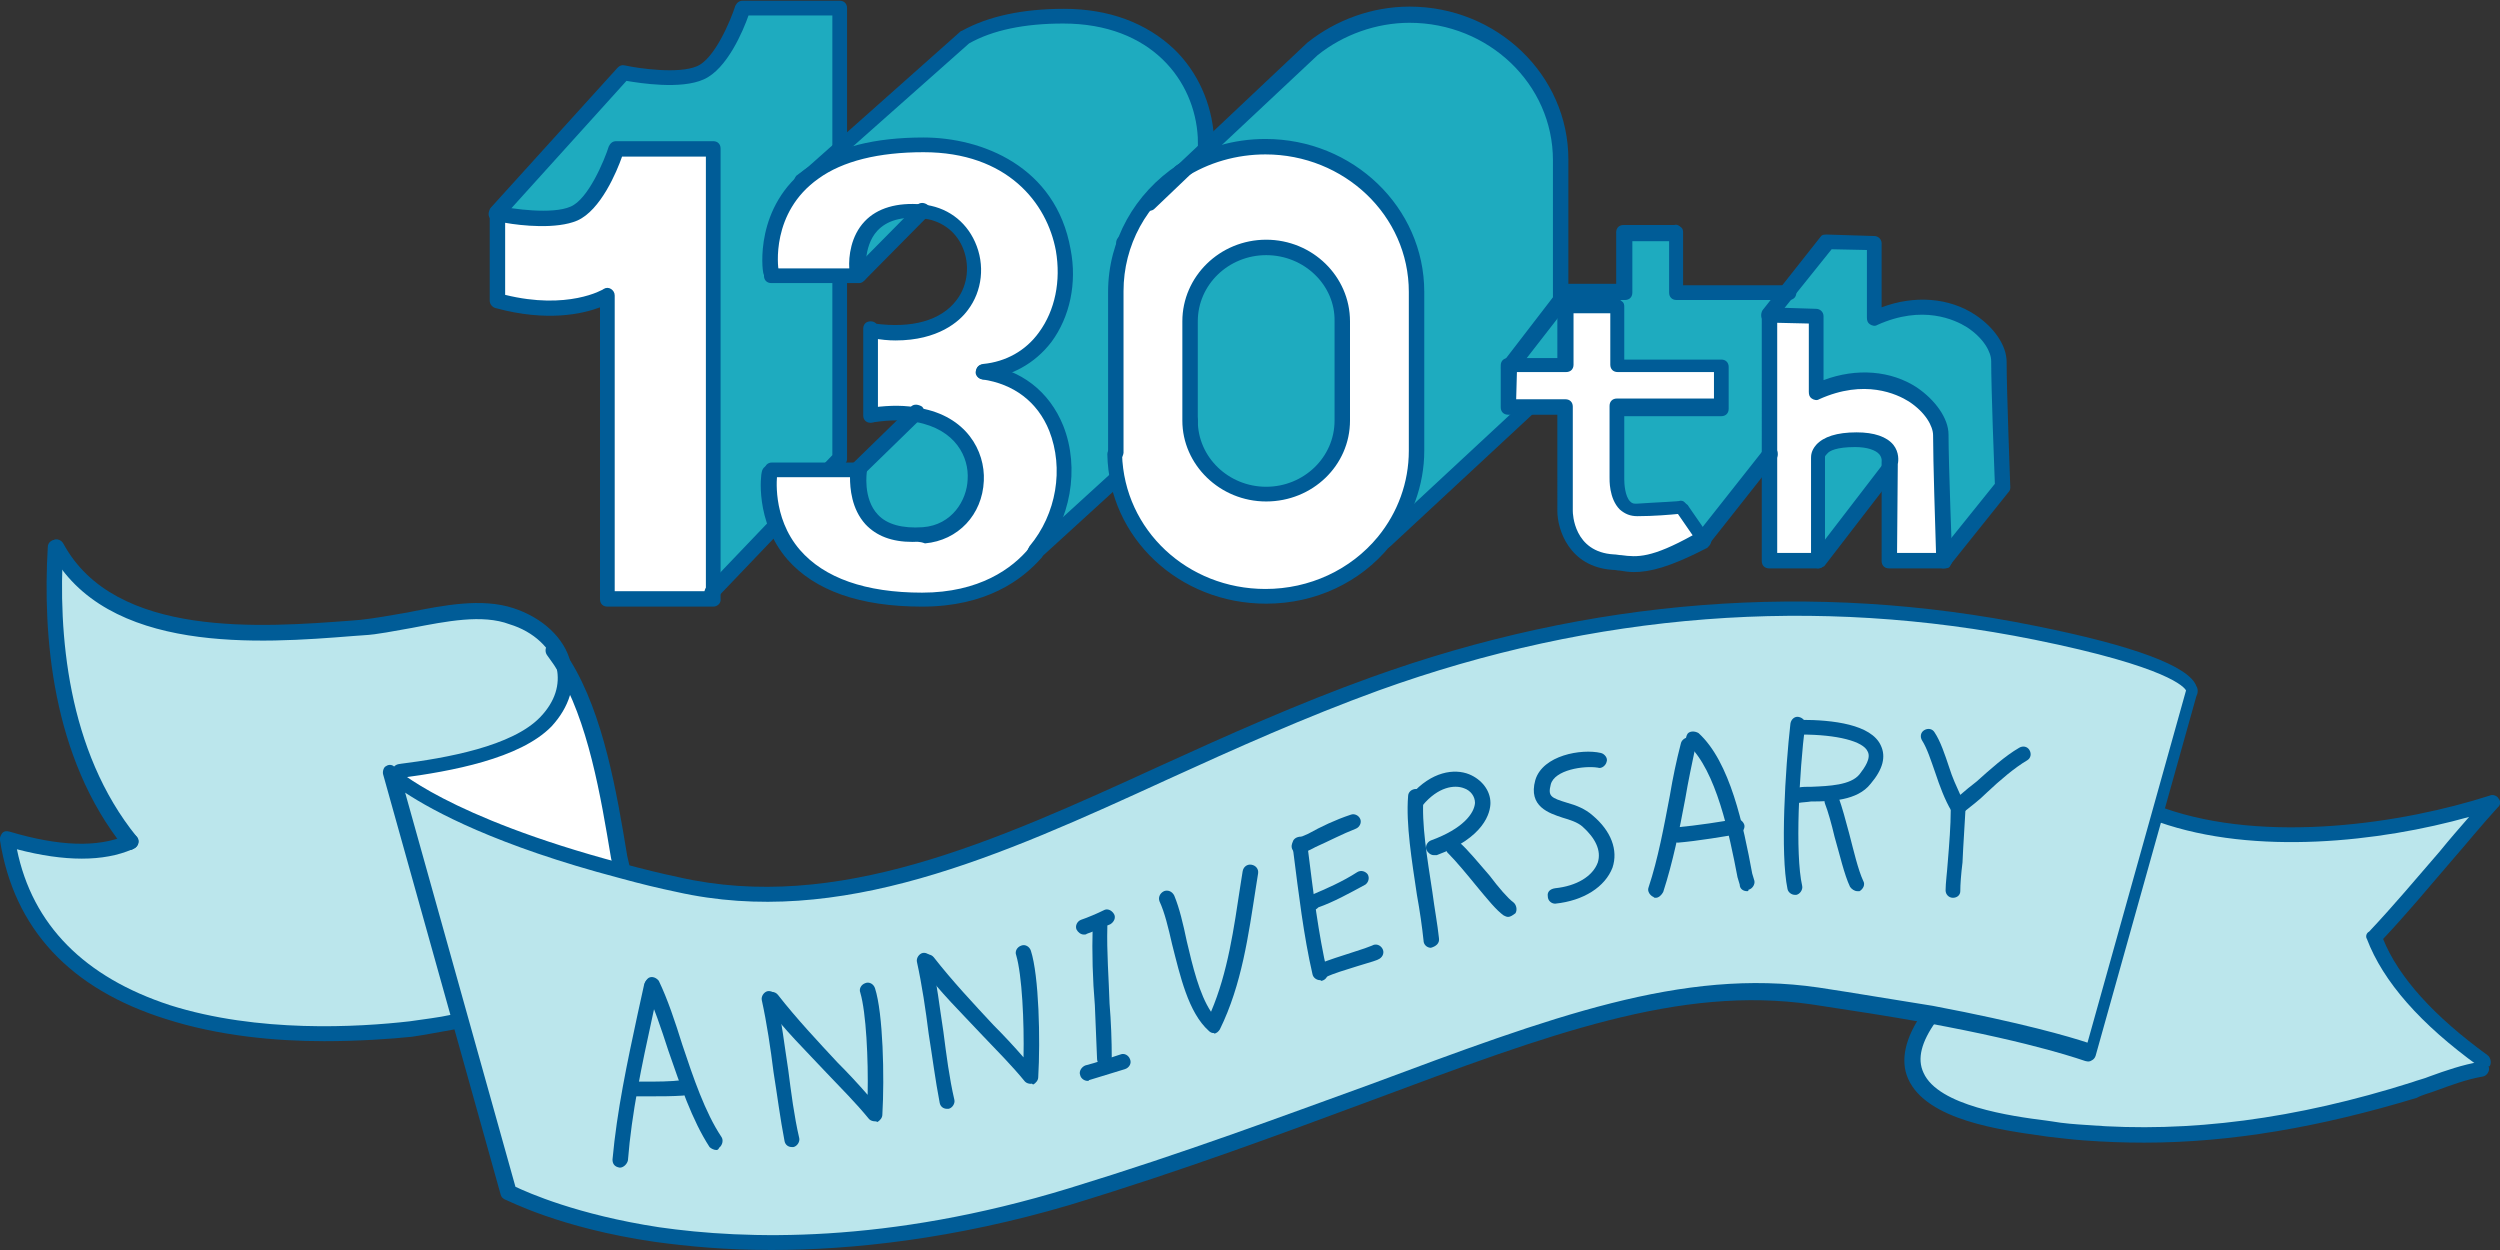<?xml version="1.0" encoding="utf-8"?>
<!-- Generator: Adobe Illustrator 26.4.1, SVG Export Plug-In . SVG Version: 6.00 Build 0)  -->
<svg version="1.1" id="レイヤー_1" xmlns="http://www.w3.org/2000/svg" xmlns:xlink="http://www.w3.org/1999/xlink" x="0px"
	 y="0px" width="340px" height="170px" viewBox="0 0 340 170" style="enable-background:new 0 0 340 170;" xml:space="preserve">
<rect x="0" y="0" width="340" height="170" fill="#333333" stroke="none"/>
<style type="text/css">
	.st0{fill:#FFFFFF;}
	.st1{fill:#BBE6EC;}
	.st2{fill:#005C97;}
	.st3{fill:#1EABBF;}
</style>
<g>
	<g>
		<g>
			<path class="st0" d="M74.2,98.1c2.4-2.5,3.1-5.2,2.4-7.7c4.7,7.5,6.4,18.9,7.8,27.5l-0.1,0.3c-24.1-6.5-31-13.3-31-13.3l1.2-0.1
				C60.2,104.1,70,102.6,74.2,98.1z"/>
			<path class="st1" d="M322.9,127.3c5.6-5.8,10.5-12.4,15.9-18.4c-13.4,4.4-31.7,6.4-45,1.7l-0.4-0.2l4.6-16.5
				c0,0,2.4-3.5-21.4-8.2C253,81,222,80.2,187,92.8c-34.9,12.5-64.3,34.2-94.9,27.3c-2.8-0.6-5.4-1.3-7.8-1.9
				c-24.2-6.4-31.1-13.2-31.1-13.2l1.2-0.1c5.8-0.7,15.6-2.3,19.9-6.7c2.4-2.5,3.1-5.2,2.4-7.7c-0.8-3-3.4-5.5-7.1-6.7
				c-6-1.9-14.3,1.2-20.4,1.7c-12.4,1-33.9,3.1-41.4-10.9H7.5c-0.8,14.4,1.6,29.4,10.2,40v0.1c-5.1,2.2-11.6,1-16.6-0.5
				c4,26.3,35.9,28.1,54.9,25.8c1.9-0.3,3.8-0.5,5.8-1l1-0.3l6.6,23.4c0,0,28.1,15.2,76.4,0.4s74.4-31.2,101.4-27.3
				c5.9,0.9,11.2,1.7,15.5,2.5l-0.1,0.5c-8.7,12.3,9.5,14.3,16.3,15.3c1.7,0.2,3.2,0.4,4.9,0.5c15.1,1.2,30.1-1.2,44.6-5.9
				c3.1-1,6-2.2,9.2-2.9l0.3-1.1C332.4,140.3,325.5,134.5,322.9,127.3z"/>
		</g>
		<g>
			<path class="st2" d="M104.9,170c-6.2,0-11.4-0.5-15.8-1.1c-13.1-1.9-20.1-5.7-20.5-5.8c-0.3-0.2-0.4-0.3-0.5-0.6l-16-57.2
				c-0.1-0.4,0.1-1,0.4-1.1c0.4-0.3,1-0.2,1.2,0.2l0,0c0.1,0.1,7.1,6.7,30.8,13c3,0.8,5.4,1.4,7.8,1.9c21.5,4.9,42.9-4.8,65.4-15.1
				c9.2-4.2,18.8-8.5,28.8-12.1c29.7-10.7,60.1-13.1,90.2-7c13.5,2.7,21,5.5,22,8.2c0.3,0.5,0.2,1,0,1.4l-13.7,48.9
				c-0.1,0.3-0.3,0.5-0.5,0.6c-0.3,0.2-0.5,0.2-0.9,0.1c-0.1,0-6.4-2.4-21.7-5.2c-5-0.9-10.2-1.7-15.5-2.5c-18-2.6-35.6,4-60,13.1
				c-11.9,4.4-25.2,9.4-41,14.2C129.8,168.5,115.9,170,104.9,170z M70.1,161.4c1.7,0.8,8.4,3.8,19.5,5.5c11.8,1.7,31,2.3,55.8-5.3
				c15.7-4.8,29-9.8,40.9-14.1c24.7-9.2,42.5-15.9,61-13.2c5.3,0.8,10.5,1.7,15.6,2.5c12.1,2.3,18.6,4.2,21,5l13.4-47.9l0,0
				c-0.2-0.4-2.3-3.2-20.6-6.9c-29.7-6-59.8-3.7-89.2,6.9c-9.9,3.6-19.5,7.9-28.7,12.1c-22.9,10.5-44.6,20.3-66.8,15.3
				c-2.4-0.5-4.9-1.1-7.8-1.9c-16.7-4.4-25.3-9.1-29.1-11.6L70.1,161.4z M53.2,104.9L53.2,104.9L53.2,104.9z M297.1,93.9L297.1,93.9
				L297.1,93.9z M297.2,93.5L297.2,93.5L297.2,93.5z M297.2,93.5L297.2,93.5L297.2,93.5z"/>
			<path class="st2" d="M54.4,105.9c-0.5,0-1-0.3-1-0.9c-0.1-0.6,0.3-1,0.9-1.1c6.4-0.8,15.4-2.4,19.2-6.4c2-2.1,2.7-4.4,2.2-6.7
				c-0.7-2.6-3.1-4.9-6.4-5.9c-3.7-1.4-8.6-0.4-13.3,0.5c-2.4,0.4-4.6,0.9-6.6,1L48,86.5c-12.5,1-33.6,2.6-41.2-11.6
				c-0.3-0.5-0.1-1.1,0.4-1.4c0.5-0.3,1.1-0.1,1.4,0.4c7,13,27.2,11.4,39.2,10.5l1.2-0.1c1.9-0.2,4.1-0.6,6.4-1c5-1,10.1-2,14.4-0.6
				c4,1.3,7,4.1,7.8,7.4c0.8,3-0.2,6.1-2.6,8.7c-4.3,4.4-13.7,6.1-20.5,7C54.5,105.9,54.4,105.9,54.4,105.9z"/>
			<path class="st2" d="M17.7,115.6c-0.3,0-0.6-0.2-0.8-0.3C7,103,5.8,86.3,6.5,74.4c0-0.6,0.5-1,1.1-1c0.6,0,1,0.5,1,1.1
				c-0.7,11.5,0.5,27.6,10,39.3c0.3,0.4,0.3,1.1-0.2,1.5C18.1,115.5,17.9,115.6,17.7,115.6z"/>
			<path class="st2" d="M44.1,141.6c-6.6,0-14.3-0.7-21.5-3C9.5,134.5,1.9,126.3,0,114.3c-0.1-0.3,0.1-0.7,0.3-1
				c0.3-0.3,0.6-0.3,1-0.2c6.7,2,12,2.2,15.9,0.5c0.2-0.1,0.2-0.1,0.3-0.1c0.5-0.2,1.1,0.1,1.3,0.6c0.2,0.5-0.1,1.1-0.6,1.3
				c-0.1,0-0.2,0.1-0.2,0.1c-3.9,1.7-9.2,1.7-15.7,0c2.1,10.3,9.2,17.4,20.8,21.2c12,3.8,25.6,3,32.6,2.2c2-0.3,3.9-0.5,5.7-0.9
				c0.5-0.1,1.1,0.3,1.2,0.8s-0.3,1.1-0.8,1.2c-1.8,0.3-3.7,0.7-5.8,1C53.1,141.3,48.8,141.6,44.1,141.6z"/>
			<path class="st2" d="M84.4,118.9c-0.5,0-1-0.3-1-0.9l-0.3-1.3c-1.4-8.4-3.1-18.7-7.4-25.7c-0.4-0.7-0.9-1.3-1.3-1.9
				c-0.3-0.4-0.3-1.1,0.2-1.5c0.4-0.3,1.1-0.3,1.5,0.2c0.5,0.7,1,1.4,1.5,2.1c4.5,7.3,6.3,18,7.7,26.5l0.3,1.3
				c0.1,0.5-0.3,1.1-0.9,1.2C84.6,118.9,84.5,118.9,84.4,118.9z"/>
			<path class="st2" d="M337.7,145.2c-0.2,0-0.4-0.1-0.6-0.2c-7.9-5.7-13-11.5-15.2-17.3c-0.2-0.3-0.1-0.8,0.3-1
				c3.3-3.5,6.4-7.2,9.6-10.9c1.3-1.6,2.6-3.1,4-4.7c-12.1,3.4-29.1,5.3-42.2,0.7c-0.5-0.2-0.8-0.8-0.6-1.3c0.2-0.5,0.8-0.8,1.3-0.6
				c13.9,4.9,32.5,2.1,44.3-1.7c0.4-0.2,1,0,1.2,0.4c0.3,0.3,0.3,0.9-0.1,1.2c-2.2,2.4-4.3,5-6.4,7.4c-3,3.5-6,7.1-9.2,10.5
				c2.1,5.2,6.9,10.5,14.2,15.8c0.4,0.3,0.6,1,0.3,1.5C338.3,145,338,145.2,337.7,145.2z"/>
			<path class="st2" d="M291.6,155.4c-2.7,0-5.4-0.1-8.1-0.3c-1.5-0.1-3.1-0.3-4.9-0.5l-0.7-0.1c-5.6-0.8-15.9-2.1-18.4-7.8
				c-1.1-2.5-0.4-5.6,2-9c0.3-0.4,1-0.6,1.5-0.3c0.4,0.3,0.6,1,0.3,1.5c-2,2.8-2.6,5.1-1.7,7c2,4.5,11.9,5.9,16.7,6.5l0.7,0.1
				c1.7,0.3,3.3,0.4,4.8,0.5c13.9,1.1,28.4-0.8,44.2-5.8c0.8-0.3,1.7-0.5,2.4-0.8c2.2-0.8,4.5-1.6,6.9-2c0.6-0.1,1.1,0.3,1.2,0.8
				c0.1,0.5-0.3,1.1-0.8,1.2c-2.3,0.4-4.4,1.2-6.6,2c-0.8,0.3-1.7,0.5-2.4,0.9C315.5,153.3,303.4,155.4,291.6,155.4z"/>
		</g>
		<g>
			<path class="st2" d="M84.3,158.8L84.3,158.8c-0.7-0.1-1-0.5-1-1.1c0.6-6.6,2-13.2,3.4-19.7c0.3-1.4,0.6-2.7,0.9-4.1
				c0.1-0.5,0.7-1,1.2-0.8c0.5,0.1,1,0.7,0.8,1.2c-0.3,1.3-0.6,2.7-0.9,4.1c-1.4,6.4-2.8,13-3.3,19.4
				C85.3,158.3,84.8,158.8,84.3,158.8z"/>
			<path class="st2" d="M97.4,156.4c-0.3,0-0.7-0.2-0.9-0.4c-2.4-3.7-4-8.5-5.6-13.1c-1-3.1-2-6-3.1-8.5c-0.3-0.5,0-1.1,0.4-1.4
				c0.5-0.3,1.1,0,1.4,0.4c1.2,2.5,2.2,5.5,3.2,8.7c1.5,4.5,3.1,9.2,5.3,12.5c0.3,0.4,0.2,1.1-0.3,1.5
				C97.7,156.4,97.5,156.4,97.4,156.4z"/>
			<path class="st2" d="M88.7,149.1c-0.3,0-0.8,0-1.1,0c-0.4,0-0.9,0-1.3,0l0,0c-0.6,0-1-0.4-1-1c0-0.6,0.4-1,1-1c0.4,0,0.9,0,1.3,0
				c1.7,0,3.6,0,5.2-0.2c0.6-0.1,1,0.3,1.1,1c0.1,0.6-0.3,1-1,1.1C91.4,149.1,90,149.1,88.7,149.1z"/>
			<path class="st2" d="M107.7,156c-0.5,0-0.9-0.3-1-0.8c-0.6-3.1-1-6.3-1.5-9.4c-0.4-3.2-0.9-6.6-1.6-9.8c-0.1-0.5,0.3-1.1,0.8-1.2
				c0.5-0.1,1.1,0.3,1.2,0.8c0.7,3.2,1.1,6.7,1.6,9.9c0.4,3.1,0.8,6.3,1.5,9.3c0.1,0.5-0.3,1.1-0.8,1.2
				C107.7,156,107.7,156,107.7,156z"/>
			<path class="st2" d="M119,152.5c-0.3,0-0.6-0.1-0.8-0.3c-1.8-2.2-3.8-4.2-5.8-6.3c-2.8-3-5.8-5.9-8.3-9.3
				c-0.3-0.4-0.3-1.1,0.2-1.5c0.4-0.3,1.1-0.3,1.5,0.2c2.5,3.2,5.4,6.3,8.1,9.2c1.4,1.4,2.8,2.9,4.1,4.4c0.1-4.8-0.2-11.2-1-13.9
				c-0.2-0.5,0.1-1.1,0.7-1.3c0.5-0.2,1.1,0.1,1.3,0.7c1.1,3.4,1.3,12.1,1,17.2c0,0.4-0.3,0.8-0.7,1
				C119.2,152.5,119.1,152.5,119,152.5z"/>
			<path class="st2" d="M128.8,150.8c-0.5,0-0.9-0.3-1-0.8c-0.6-3.1-1-6.3-1.5-9.4c-0.4-3.2-0.9-6.6-1.6-9.8
				c-0.1-0.5,0.3-1.1,0.8-1.2c0.5-0.1,1.1,0.3,1.2,0.8c0.7,3.2,1.1,6.7,1.6,9.9c0.4,3.1,0.8,6.3,1.5,9.3c0.1,0.5-0.3,1.1-0.8,1.2
				C128.9,150.8,128.9,150.8,128.8,150.8z"/>
			<path class="st2" d="M140.2,147.4c-0.3,0-0.6-0.1-0.8-0.3c-1.8-2.2-3.8-4.2-5.8-6.3c-2.8-3-5.8-5.9-8.3-9.3
				c-0.3-0.4-0.3-1.1,0.2-1.5c0.4-0.3,1.1-0.3,1.5,0.2c2.5,3.2,5.4,6.3,8.1,9.2c1.4,1.4,2.8,2.9,4.1,4.4c0.1-4.8-0.2-11.2-1-13.9
				c-0.2-0.5,0.1-1.1,0.7-1.3c0.5-0.2,1.1,0.1,1.3,0.7c1.1,3.4,1.3,12.1,1,17.2c0,0.4-0.3,0.8-0.7,1
				C140.3,147.3,140.2,147.4,140.2,147.4z"/>
			<path class="st2" d="M147.4,127.1c-0.4,0-0.8-0.3-1-0.7c-0.2-0.5,0.1-1.1,0.6-1.3c0.9-0.3,2.3-0.9,3.1-1.3c0.5-0.3,1.1,0,1.4,0.5
				c0.3,0.5,0,1.1-0.5,1.4c-1,0.4-2.3,1-3.2,1.3C147.7,127.1,147.6,127.1,147.4,127.1z"/>
			<path class="st2" d="M150.2,145c-0.5,0-1-0.4-1-1c-0.1-2.4-0.2-4.9-0.3-7.3c-0.3-3.5-0.4-7.1-0.3-10.7c0-0.6,0.4-1,1-1
				c0.6,0,1,0.5,1,1c-0.1,3.5,0.2,7.1,0.3,10.5c0.2,2.4,0.3,5,0.3,7.4C151.2,144.6,150.7,145,150.2,145L150.2,145z"/>
			<path class="st2" d="M147.9,147c-0.4,0-0.9-0.3-1-0.8c-0.2-0.5,0.2-1.1,0.7-1.3c1.6-0.4,3.2-1,4.8-1.5c0.5-0.2,1.1,0.1,1.3,0.7
				c0.2,0.5-0.1,1.1-0.7,1.3c-1.6,0.5-3.3,1-4.9,1.5C148.1,147,148,147,147.9,147z"/>
			<path class="st2" d="M165.1,140.5c-0.3,0-0.5-0.1-0.7-0.3c-2.8-2.5-3.9-7.5-5-11.8c-0.5-2.2-1-4.3-1.7-5.8
				c-0.2-0.5,0-1.1,0.6-1.4c0.5-0.2,1.1,0,1.4,0.6c0.7,1.7,1.2,3.8,1.7,6.2c0.8,3.4,1.7,7.2,3.3,9.6c2.3-5.4,3.1-11.3,4-17.2
				l0.3-1.9c0.1-0.6,0.6-1,1.2-0.9s1,0.6,0.9,1.2l-0.3,1.9c-1,6.4-1.9,13.2-4.9,19.3c-0.2,0.3-0.4,0.5-0.8,0.6
				C165.2,140.5,165.2,140.5,165.1,140.5z"/>
			<path class="st2" d="M179.5,133.3c-0.4,0-0.9-0.3-1-0.8c-1.2-5.2-1.9-11.1-2.6-16.6l-0.1-1c-0.1-0.6,0.3-1,0.9-1.1
				c0.6-0.1,1,0.3,1.1,0.9l0.1,1c0.7,5.6,1.4,11.3,2.6,16.5c0.2,0.5-0.2,1.1-0.8,1.2C179.6,133.3,179.5,133.3,179.5,133.3z"/>
			<path class="st2" d="M176.8,116.2c-0.3,0-0.8-0.2-1-0.6c-0.3-0.5-0.1-1.1,0.4-1.4c0.5-0.3,1-0.5,1.7-0.8c1.8-1,3.7-1.9,5.8-2.6
				c0.5-0.2,1.1,0.1,1.3,0.6c0.2,0.5-0.1,1.1-0.6,1.3c-1.8,0.7-3.7,1.7-5.5,2.5c-0.5,0.3-1.1,0.5-1.7,0.9
				C177.1,116.2,176.9,116.2,176.8,116.2z"/>
			<path class="st2" d="M178.8,123.7c-0.4,0-0.8-0.3-1-0.7c-0.2-0.5,0.1-1.1,0.6-1.3c1.9-0.8,4.2-1.8,6.2-3.1
				c0.5-0.3,1.1-0.1,1.4,0.3c0.3,0.5,0.1,1.1-0.3,1.4c-2.2,1.2-4.4,2.4-6.4,3.1C179,123.7,178.9,123.7,178.8,123.7z"/>
			<path class="st2" d="M180,133c-0.4,0-0.8-0.3-1-0.7c-0.2-0.5,0.1-1.1,0.6-1.3c1-0.4,2.8-1,4.4-1.5c1-0.3,2.4-0.8,2.6-0.9
				c0.5-0.3,1.1-0.1,1.4,0.4c0.3,0.5,0.1,1.1-0.4,1.4c-0.3,0.2-1,0.4-3,1c-1.6,0.5-3.3,1-4.3,1.5C180.2,133,180.1,133,180,133z"/>
			<path class="st2" d="M194.6,128.9c-0.5,0-1-0.4-1-1c-0.2-1.9-0.5-4-0.9-6.2c-0.7-4.7-1.5-9.6-1.2-13.4c0-0.6,0.5-1,1.1-1
				c0.6,0,1,0.5,1,1.1c-0.3,3.6,0.5,8.3,1.2,12.9c0.3,2.3,0.7,4.4,0.9,6.3C195.8,128.3,195.3,128.7,194.6,128.9
				C194.7,128.9,194.6,128.9,194.6,128.9z"/>
			<path class="st2" d="M195,116.3c-0.4,0-0.8-0.3-1-0.7c-0.2-0.5,0.1-1.1,0.6-1.3c4.4-1.6,5.9-3.7,6-5.1c0-0.9-0.6-1.7-1.5-2
				c-1.3-0.5-3.5-0.2-5.6,2.3c-0.3,0.4-1,0.5-1.5,0.1c-0.4-0.3-0.5-1-0.1-1.5c2.8-3.2,5.9-3.6,7.9-2.8c1.7,0.7,2.9,2.2,2.9,3.9
				c0,1.3-0.8,4.7-7.3,7.1C195.1,116.3,195.1,116.3,195,116.3z"/>
			<path class="st2" d="M205.1,124.7c-0.2,0-0.4-0.1-0.6-0.2c-1-0.7-2.2-2.2-3.7-4c-1.3-1.6-2.8-3.4-3.8-4.4c-0.4-0.3-0.5-1-0.1-1.5
				c0.3-0.4,1-0.5,1.5-0.1c1.2,1,2.7,2.9,4.2,4.6c1.2,1.6,2.5,3.1,3.2,3.6c0.4,0.3,0.6,1,0.3,1.5
				C205.7,124.5,205.4,124.7,205.1,124.7z"/>
			<path class="st2" d="M211.5,122.9c-0.5,0-1-0.4-1-1c-0.1-0.6,0.3-1,1-1.1c2.9-0.3,5.1-1.6,5.8-3.5c0.5-1.6-0.3-3.3-2.1-4.9
				c-0.7-0.6-1.7-0.9-2.7-1.2c-1.8-0.6-4.7-1.5-3.7-5.1c1-3.4,6.3-4.3,8.9-3.7c0.5,0.1,1,0.7,0.8,1.2c-0.1,0.5-0.7,1-1.2,0.8
				c-1.9-0.3-5.9,0.3-6.4,2.3c-0.4,1.6,0,1.8,2.3,2.5c1.1,0.3,2.4,0.8,3.4,1.7c2.5,2.1,3.5,4.7,2.7,7.1
				C218.3,120.6,215.4,122.5,211.5,122.9C211.6,122.9,211.6,122.9,211.5,122.9z"/>
			<path class="st2" d="M225.2,122.1c-0.1,0-0.3,0-0.3-0.1c-0.5-0.2-0.9-0.8-0.7-1.3c1.3-3.9,2.1-8.3,2.9-12.5
				c0.4-2.4,0.9-4.8,1.5-7.1c0.1-0.5,0.7-0.9,1.2-0.8c0.5,0.1,0.9,0.7,0.8,1.2c-0.5,2.4-1,4.7-1.4,7.1c-0.8,4.3-1.7,8.7-3,12.7
				C226,121.7,225.6,122.1,225.2,122.1z"/>
			<path class="st2" d="M237.6,121.2c-0.5,0-1-0.3-1-0.9l-0.3-1c-1.1-5.8-2.9-14.5-6.7-18c-0.4-0.3-0.4-1-0.1-1.5
				c0.3-0.4,1-0.4,1.5-0.1c4.3,3.9,6.1,12.6,7.3,19.1l0.3,1c0.1,0.5-0.3,1.1-0.8,1.2C237.8,121.2,237.7,121.2,237.6,121.2z"/>
			<path class="st2" d="M228.2,114.6c-0.5,0-1-0.4-1-1c0-0.6,0.3-1,1-1.1c2.3-0.2,6.4-0.8,7.7-1.1c0.5-0.2,1.1,0.2,1.3,0.7
				c0.2,0.5-0.2,1.1-0.7,1.3C235,113.7,230.7,114.4,228.2,114.6C228.3,114.6,228.3,114.6,228.2,114.6z"/>
			<path class="st2" d="M244.1,121.7c-0.4,0-0.9-0.3-1-0.8c-1-4.8-0.3-16.4,0.4-22.5c0.1-0.6,0.6-1,1.1-0.9c0.6,0.1,1,0.6,0.9,1.1
				c-0.8,6.4-1.4,17.5-0.4,21.9c0.1,0.5-0.3,1.1-0.8,1.2C244.2,121.7,244.2,121.7,244.1,121.7z"/>
			<path class="st2" d="M244.6,109.2c-0.5,0-1-0.4-1-1c-0.1-0.6,0.3-1,1-1.1c0.5-0.1,1.1-0.1,1.8-0.1c2.3-0.1,5.3-0.2,6.5-1.7
				c0.7-0.9,1.6-2.2,1.1-3.1c-0.6-1.4-4.2-2.3-9-2.3c-0.6,0-1-0.4-1-1c0-0.6,0.4-1,1-1l0,0c4.2,0,9.5,0.6,10.8,3.5
				c0.7,1.5,0.3,3.2-1.4,5.2c-1.8,2.3-5.4,2.4-8.1,2.4C245.7,109.1,245.1,109.1,244.6,109.2C244.6,109.2,244.6,109.2,244.6,109.2z"
				/>
			<path class="st2" d="M252.6,121.2c-0.4,0-0.8-0.3-1-0.6c-0.8-1.7-1.4-4.4-2.1-6.8c-0.4-1.7-0.9-3.5-1.3-4.5
				c-0.2-0.5,0.1-1.1,0.6-1.3c0.5-0.2,1.1,0.1,1.3,0.6c0.4,1.1,0.9,2.9,1.4,4.8c0.6,2.3,1.2,4.9,1.9,6.4c0.3,0.5,0,1.1-0.5,1.4
				C252.8,121.2,252.8,121.2,252.6,121.2z"/>
			<path class="st2" d="M266.3,110.8c-0.1,0-0.1,0-0.2,0c-0.3-0.1-0.5-0.3-0.7-0.5c-0.9-1.5-1.6-3.4-2.2-5.2
				c-0.6-1.7-1.1-3.3-1.8-4.4c-0.3-0.5-0.2-1.1,0.3-1.4c0.5-0.3,1.1-0.2,1.4,0.3c0.8,1.2,1.4,3,2,4.8c0.4,1.3,1,2.6,1.5,3.7
				c0.7-0.6,1.4-1.2,2.2-1.8c1.9-1.7,3.9-3.5,5.8-4.6c0.5-0.3,1.1-0.2,1.4,0.3c0.3,0.5,0.2,1.1-0.3,1.4c-1.7,1-3.7,2.7-5.5,4.4
				c-1,1-2.2,1.9-3.2,2.7C266.8,110.7,266.5,110.8,266.3,110.8z"/>
			<path class="st2" d="M265.6,122.1L265.6,122.1c-0.6,0-1-0.5-1-1c0-1,0.2-2.4,0.3-3.9c0.2-2.4,0.4-5,0.4-7c0-0.6,0.5-1,1-1
				c0.6,0,1,0.5,1,1c-0.1,2-0.3,4.7-0.4,7.1c-0.2,1.6-0.3,3-0.3,3.9C266.6,121.7,266.2,122.1,265.6,122.1z"/>
		</g>
	</g>
	<g>
		<g id="XMLID_00000085941803258502154880000007302081425925368249_">
			<g>
				<path class="st3" d="M114.3,1v61.3L97,80.4V20.2H83.8c0,0-2.4,7.3-5.8,8.8c-3.4,1.5-10.5,0-10.5,0L84.8,9.8c0,0,7.1,1.5,10.5,0
					C98.7,8.4,101,1,101,1S114.3,1,114.3,1z"/>
				<path class="st0" d="M97,80.4v1H82.6V40.3c0,0-5.4,3.3-15,0.7V29c0,0,7.1,1.5,10.5,0c3.4-1.5,5.8-8.8,5.8-8.8h13.2L97,80.4
					L97,80.4z"/>
			</g>
			<g>
				<path class="st2" d="M97,82.5H82.6c-0.6,0-1-0.4-1-1V41.8c-2.4,0.9-7.2,2-14.2,0.1c-0.4-0.1-0.8-0.5-0.8-1V29
					c0-0.3,0.2-0.6,0.3-0.8c0.3-0.2,0.5-0.3,0.9-0.2c1.8,0.4,7.3,1.2,9.8,0.1c2.4-1,4.6-6.3,5.2-8.2c0.2-0.4,0.5-0.7,1-0.7h13.2
					c0.6,0,1,0.4,1,1v60.2l0,0l0,0v1C98.1,82.1,97.5,82.5,97,82.5z M83.6,80.4H96l0,0l0,0V21.3H84.6c-0.7,2-2.9,7.3-6.1,8.7
					c-2.8,1.2-7.6,0.7-9.8,0.3v9.8c8.5,2.1,13.3-0.7,13.4-0.8c0.3-0.2,0.7-0.2,1,0c0.3,0.2,0.5,0.5,0.5,0.9
					C83.6,40.2,83.6,80.4,83.6,80.4z"/>
				<path class="st2" d="M96.8,81.6c-0.3,0-0.5-0.1-0.8-0.3c-0.3-0.4-0.3-1,0.1-1.5l0,0c0,0,0-0.1,0.1-0.1l17-17.8V2.1h-11.4
					c-0.7,2-2.9,7.3-6.1,8.7c-3.1,1.4-8.7,0.5-10.5,0.2L68.3,29.7c-0.3,0.4-1,0.4-1.5,0.1s-0.4-1-0.1-1.5L84,9.2
					c0.3-0.3,0.6-0.4,1-0.3c1.8,0.4,7.3,1.2,9.8,0.1c2.4-1,4.6-6.3,5.2-8.2c0.2-0.4,0.5-0.7,1-0.7h13.2c0.6,0,1,0.4,1,1v61.3
					c0,0.3-0.1,0.5-0.3,0.7L97.8,81c0,0.1-0.1,0.1-0.2,0.2l-0.1,0.1C97.4,81.5,97.1,81.6,96.8,81.6z"/>
			</g>
		</g>
	</g>
	<g>
		<g id="XMLID_00000005263620075347856970000015677922470177339268_">
			<g>
				<path class="st3" d="M153.1,33.2c11.3,1.3,14.2,15.4,7.3,24.1L140.9,75c7.2-8.6,4.4-23.1-7.1-24.4v-0.1c8.4-1,12.1-9,10.7-16.6
					L153.1,33.2z"/>
				<path class="st3" d="M144.8,2.2c23.4,0,24.8,29,8.3,30.9v0.2l-8.5,0.8c-1.4-7.3-7.6-14.3-19.1-14.3c-7.1,0-11.8,1.6-14.9,3.7
					l20.7-18.4C134.4,3.3,138.7,2.2,144.8,2.2z"/>
				<path class="st0" d="M110.5,23.4c3.1-2.2,7.8-3.7,14.9-3.7c11.5,0,17.7,7,19.1,14.3c1.4,7.6-2.4,15.6-10.7,16.6v0.2
					c11.4,1.3,14.3,15.7,7.1,24.4c0,0,0,0-0.1,0.1c-3.1,3.7-8.2,6.4-15.3,6.4c-23.4,0-20.7-17.3-20.7-17.3L105,64h11.8
					c0,0-1.7,9.7,8.6,8.7c8.9-0.8,10.2-14.4-0.8-16.4c-1.7-0.3-3.7-0.3-5.9-0.1h-0.3V45.1h0.3c17.2,2.4,17-15.5,6.7-16.5
					c-10.3-1-8.6,8.7-8.6,8.7H105l-0.3-0.4C104.7,36.9,103.4,28.5,110.5,23.4z"/>
				<path class="st3" d="M124.7,56.2c11,2,9.7,15.6,0.8,16.4c-10.3,1-8.6-8.7-8.6-8.7L124.7,56.2z"/>
				<path class="st3" d="M125.4,28.6l-8.6,8.7C116.8,37.4,115.1,27.6,125.4,28.6z"/>
			</g>
			<g>
				<path class="st2" d="M121.8,46.3c-1,0-2-0.1-3.1-0.3c-0.6-0.1-1-0.6-0.9-1.1c0.1-0.6,0.6-1,1.1-0.9c5.1,0.7,9.1-0.4,11.2-3.2
					c1.6-2.1,1.8-4.9,0.8-7.2c-1-2.3-3.1-3.7-5.5-3.9c-2.8-0.3-4.8,0.3-6.1,1.7c-2,2.2-1.5,5.8-1.5,5.9c0.1,0.3,0,0.6-0.3,0.9
					c-0.3,0.3-0.5,0.3-0.8,0.3h-11.8c-0.6,0-1-0.4-1-1c0-0.6,0.4-1,1-1h10.6c-0.1-1.6,0.2-4.4,2.1-6.4c1.7-1.8,4.4-2.6,7.8-2.3
					c3.3,0.3,5.9,2.2,7.2,5.1c1.4,3.1,1,6.7-1,9.3C130.5,43.7,127.6,46.3,121.8,46.3z"/>
				<path class="st2" d="M118.4,57.5c-0.6,0-1-0.4-1-1V44.7c0-0.6,0.4-1,1-1c0.6,0,1,0.4,1,1v11.8C119.4,57.1,119,57.5,118.4,57.5z"
					/>
				<path class="st2" d="M133.8,51.6c-0.5,0-1-0.3-1-1c-0.1-0.6,0.3-1,0.9-1.1c3.1-0.3,5.8-1.8,7.6-4.3c2.2-3,3-7,2.3-11.1
					c-1.2-6.5-6.6-13.4-18-13.4c-6.1,0-11,1.2-14.3,3.6c-6.5,4.6-5.5,12.1-5.4,12.5c0.1,0.5-0.3,1.1-0.9,1.2
					c-0.5,0.1-1.1-0.3-1.2-0.9c-0.1-0.3-1.3-9.1,6.3-14.5c3.7-2.6,8.9-3.9,15.5-3.9c7.9,0,18,3.9,20,15.2c0.9,4.6-0.1,9.2-2.6,12.6
					C140.7,49.5,137.5,51.2,133.8,51.6C133.8,51.6,133.8,51.6,133.8,51.6z"/>
				<path class="st2" d="M124.1,73.7c-2.8,0-4.9-0.8-6.4-2.4c-1.9-2.1-2.1-4.9-2.1-6.4H105c-0.6,0-1-0.4-1-1s0.4-1,1-1h11.8
					c0.3,0,0.6,0.2,0.8,0.3c0.2,0.3,0.3,0.5,0.3,0.9c0,0-0.6,3.7,1.5,5.9c1.2,1.3,3.3,1.9,6.1,1.7c4-0.3,6-3.7,6.1-6.5
					c0.2-3-1.6-6.8-7-7.8c-1.7-0.3-3.6-0.3-5.6,0c-0.5,0.1-1.1-0.3-1.1-0.9c-0.1-0.6,0.3-1.1,0.9-1.1c2.3-0.3,4.4-0.3,6.3,0.1
					c6.3,1.1,8.9,5.8,8.7,9.9c-0.2,4.6-3.5,8.1-8,8.5C125,73.6,124.6,73.7,124.1,73.7z"/>
				<path class="st2" d="M140.9,76.1c-0.3,0-0.4-0.1-0.7-0.3c-0.4-0.3-0.5-1-0.2-1.5c3.7-4.4,4.7-10.6,2.7-15.7
					c-1.6-4-4.9-6.4-9.1-7c-0.6-0.1-1-0.6-0.9-1.1c0.1-0.6,0.6-1,1.1-0.9c5,0.6,8.9,3.6,10.8,8.3c2.3,5.8,1,12.9-3.1,17.8
					C141.5,76,141.1,76.1,140.9,76.1z"/>
				<path class="st2" d="M125.4,82.5c-8.5,0-14.6-2.2-18.3-6.4c-4.5-5.2-3.6-11.7-3.5-11.9c0.1-0.6,0.6-1,1.2-0.9
					c0.5,0.1,1,0.6,0.9,1.2c0,0.1-0.8,5.8,3.1,10.3c3.3,3.8,8.9,5.8,16.6,5.8c7.8,0,12.3-3.3,14.6-6.1c0.3-0.4,1-0.5,1.5-0.2
					c0.4,0.3,0.5,1,0.2,1.5C139,78.9,134.1,82.5,125.4,82.5z"/>
				<path class="st2" d="M140.8,76.2c-0.3,0-0.8-0.3-1-0.6c-0.2-0.4-0.1-1,0.3-1.2l0,0l19.4-17.7c3.5-4.4,4.4-10.6,2.4-15.5
					c-1.7-3.9-4.9-6.4-9.1-6.9c-0.5-0.1-1-0.5-1-1V33c0-0.5,0.4-1,1-1c7.4-0.9,10.4-7.5,10.1-13.3c-0.4-7.7-6.3-15.5-18.3-15.5
					c-5.3,0-9.6,0.9-12.8,2.7l-22.1,19.6c-0.4,0.3-1,0.3-1.5-0.1c-0.3-0.4-0.3-1,0.1-1.5l1.6-1.2l20.7-18.4c0.1-0.1,0.1-0.1,0.2-0.1
					c3.6-2,8.3-3,13.9-3c6.1,0,11.2,1.9,15,5.5c3.2,3.1,5.1,7.4,5.4,11.9c0.4,7.7-3.5,12.5-8.3,14.6c3.1,1.3,5.7,3.8,7.1,7.1
					c2.4,5.7,1.3,12.6-2.7,17.6c0,0.1-0.1,0.1-0.1,0.1l-19.5,17.8l0,0c-0.1,0.1-0.2,0.2-0.3,0.3C141.1,76.1,140.9,76.2,140.8,76.2z"
					/>
				<path class="st2" d="M116.8,38.4c-0.3,0-0.5-0.1-0.7-0.3c-0.4-0.4-0.4-1,0-1.5l8.6-8.7c0.4-0.4,1-0.4,1.5,0c0.4,0.4,0.4,1,0,1.5
					l-8.6,8.7C117.3,38.3,117.1,38.4,116.8,38.4z"/>
				<path class="st2" d="M116.8,64.8c-0.3,0-0.5-0.1-0.8-0.3c-0.4-0.4-0.3-1,0-1.5l7.9-7.7c0.4-0.4,1-0.3,1.5,0c0.4,0.4,0.3,1,0,1.5
					l-7.9,7.7C117.3,64.8,117.1,64.8,116.8,64.8z"/>
			</g>
		</g>
	</g>
	<g>
		<g id="XMLID_00000169547139497726724480000011203988261464893585_">
			<g>
				<path class="st3" d="M212.1,21.8v21.6c0,4.4-1.5,8.5-4.1,11.9l-19.7,18.3l0,0c2.8-3.4,4.4-7.7,4.4-12.3V39.7
					c0-11-9.2-19.8-20.6-19.8c-4.3,0-8.2,1.2-11.5,3.4l17.7-16.6c3.6-2.9,8.2-4.5,13.2-4.5C203,2,212.1,10.9,212.1,21.8z"/>
				<path class="st0" d="M161.9,57.2c0,5.5,4.6,10,10.4,10s10.4-4.4,10.4-10V43.7c0-5.5-4.6-10-10.4-10c-5.8,0-10.4,4.4-10.4,10
					V57.2z M160.7,23.3C160.7,23.3,160.7,23.2,160.7,23.3c3.3-2.2,7.3-3.4,11.6-3.4c11.3,0,20.6,8.9,20.6,19.8v21.6
					c0,4.6-1.7,9-4.4,12.3c-3.7,4.6-9.6,7.5-16.1,7.5c-11.2,0-20.3-8.6-20.6-19.3c0-0.2,0-0.3,0-0.5V39.7
					C151.7,32.9,155.2,26.8,160.7,23.3z"/>
				<path class="st3" d="M182.6,43.7v13.5c0,5.5-4.6,10-10.4,10c-5.8,0-10.4-4.4-10.4-10V43.7c0-5.5,4.6-10,10.4-10
					C178,33.6,182.6,38.2,182.6,43.7z"/>
			</g>
			<g>
				<path class="st2" d="M172.2,82.1c-11.9,0-21.4-9-21.6-20.3c0-0.6,0.4-1,1-1c0.6,0,1,0.4,1,1c0.3,10.3,8.9,18.3,19.5,18.3
					c6,0,11.6-2.6,15.3-7.1c2.7-3.3,4.2-7.4,4.2-11.7V39.7c0-10.4-8.8-18.7-19.5-18.7c-3.9,0-7.8,1.1-11,3.2
					c-0.5,0.3-1.1,0.2-1.4-0.3c-0.3-0.5-0.2-1.1,0.3-1.4c3.6-2.4,7.8-3.6,12.1-3.6c11.9,0,21.6,9.3,21.6,20.8v21.6
					c0,4.7-1.7,9.3-4.7,13C185,79.2,178.9,82.1,172.2,82.1z"/>
				<path class="st2" d="M151.7,62.7c-0.6,0-1-0.4-1-1v-22c0-7,3.6-13.4,9.5-17.3c0.5-0.3,1.1-0.2,1.4,0.3c0.3,0.5,0.2,1.1-0.3,1.4
					c-5.4,3.5-8.5,9.3-8.5,15.5v22C152.7,62.3,152.2,62.7,151.7,62.7z"/>
				<path class="st2" d="M172.2,68.2c-6.3,0-11.4-5-11.4-11V43.7c0-6.1,5.1-11.1,11.4-11.1c6.3,0,11.4,5,11.4,11.1v13.5
					C183.6,63.3,178.5,68.2,172.2,68.2z M172.2,34.7c-5.1,0-9.3,4-9.3,9v13.5c0,5,4.2,9,9.3,9c5.1,0,9.3-4,9.3-9V43.7
					C181.6,38.8,177.4,34.7,172.2,34.7z"/>
				<path class="st2" d="M161.9,58.5c-0.6,0-1-0.4-1-1v-0.3c0-0.6,0.4-1,1-1c0.6,0,1,0.4,1,1v0.3C162.9,58,162.5,58.5,161.9,58.5z"
					/>
				<path class="st2" d="M188.4,74.6c-0.3,0-0.5-0.1-0.8-0.3c-0.3-0.4-0.3-1,0.1-1.5l19.7-18.3c2.5-3.2,3.8-7.1,3.8-11.2V21.8
					c0-10.4-8.8-18.7-19.5-18.7c-4.5,0-9,1.6-12.5,4.4l-17.7,16.6l-0.1,0.1l-4.4,4.2c-0.4,0.4-1,0.3-1.5-0.1s-0.3-1,0.1-1.5l4.5-4.3
					l0.1-0.1l17.6-16.6c3.9-3.1,8.8-4.9,13.9-4.9c11.9,0,21.6,9.3,21.6,20.8v21.6c0,4.5-1.5,8.9-4.3,12.5c0,0.1-0.1,0.1-0.1,0.1
					l-19.7,18.3C188.9,74.5,188.6,74.6,188.4,74.6z"/>
			</g>
		</g>
	</g>
	<g id="XMLID_00000077290020410011871690000004013088035058789546_">
		<g>
			<path class="st3" d="M243.1,39.7l5.4-6.8l6.4,0.2v10.3c9.7-4.4,16.9,1.8,16.9,5.8c0,4.1,0.5,17.1,0.5,17.1l-8,10
				c0,0-0.5-13-0.5-17.1s-7.2-10.3-16.9-5.8V43.1l-6.4-0.2L243.1,39.7z"/>
			<path class="st0" d="M240.6,62V42.8l6.4,0.2v10.3c9.7-4.4,16.9,1.8,16.9,5.8c0,4.1,0.5,17.1,0.5,17.1h-7.4V63.7v-0.6
				c0,0,0.9-3.2-4.6-3.2s-5.1,2.4-5.1,2.4v14h-6.6V62z"/>
			<path class="st3" d="M252.4,59.8c5.5,0,4.6,3.2,4.6,3.2v0.6h-0.2l-9.6,12.5V62.2C247.3,62.2,246.9,59.8,252.4,59.8z"/>
			<path class="st3" d="M243.1,39.7l-2.5,3.1V62l-8.9,11.2l-2.9-4.2l-0.2-0.2c0,0-3.1,0.3-5.9,0.4c-2.9,0.2-2.7-4.3-2.7-4.3v-9.7
				h14.2v-5.7H220v-8.1l-0.3,0.1h-6.4h-0.3l-0.9-0.5l1.1-1.4h7.8v-8h0.3h6.4l0.3-0.1v8.1C227.9,39.7,243.1,39.7,243.1,39.7z"/>
			<path class="st0" d="M234.1,49.7v5.7h-14.2V65c0,0-0.2,4.4,2.7,4.3c2.9-0.2,5.9-0.4,5.9-0.4l0.2,0.2l2.9,4.2
				c-7.6,4.4-9.4,3.6-12.3,3.3c-6.5-0.5-6.5-7-6.5-7V55.3h-7.7v-5.4l0.2-0.3h7.5v-8h0.3h6.4l0.3-0.1v8.1H234.1z"/>
			<polygon class="st3" points="212.8,41.7 212.8,49.7 205.3,49.7 212,41.1 			"/>
		</g>
		<g>
			<path class="st2" d="M222.2,77.8c-0.7,0-1.3-0.1-1.9-0.2c-0.3,0-0.6-0.1-1-0.1c-5.9-0.4-7.5-5.5-7.5-8V56.4h-6.7
				c-0.6,0-1-0.4-1-1v-5.7c0-0.6,0.4-1,1-1h6.7v-7c0-0.6,0.4-1,1-1h6.9c0.3-0.1,0.6,0,0.9,0.3c0.3,0.2,0.3,0.5,0.3,0.8v7.1h13.2
				c0.6,0,1,0.4,1,1v5.7c0,0.6-0.4,1-1,1h-13.2v8.6c0,0.6,0.1,2.3,0.8,3c0.3,0.3,0.5,0.3,0.9,0.3c2.9-0.2,5.9-0.3,5.9-0.4
				c0.2,0,0.4,0,0.6,0.2l0.2,0.2c0.1,0.1,0.3,0.2,0.3,0.3l2.9,4.2c0.2,0.3,0.3,0.5,0.2,0.8c-0.1,0.3-0.3,0.5-0.5,0.7
				C227,77.2,224.3,77.8,222.2,77.8z M206.2,54.3h6.7c0.6,0,1,0.4,1,1v14.2c0,0.3,0.1,5.6,5.6,5.9c0.3,0,0.7,0.1,1,0.1
				c2.2,0.3,4.1,0.4,9.7-2.7l-2-2.9c-1,0.1-3.3,0.3-5.5,0.3c-1,0-1.7-0.3-2.4-0.9c-1.5-1.5-1.4-4.1-1.4-4.4v-9.7c0-0.6,0.4-1,1-1
				h13.2v-3.6H220c-0.6,0-1-0.4-1-1v-7h-5v7c0,0.6-0.4,1-1,1h-6.7L206.2,54.3L206.2,54.3z"/>
			<path class="st2" d="M264.3,77.3h-7.4c-0.6,0-1-0.4-1-1V63.1c0-0.1,0-0.2,0-0.3c0,0,0.1-0.5-0.3-1c-0.5-0.6-1.7-1-3.3-1
				c-2.5,0-3.5,0.5-3.8,0.9c-0.3,0.3-0.3,0.4-0.3,0.4c0,0.1,0,0.1,0,0.1s0,0,0,0.1v14c0,0.6-0.4,1-1,1h-6.6c-0.6,0-1-0.4-1-1V42.9
				c0-0.3,0.1-0.5,0.3-0.8c0.2-0.2,0.5-0.3,0.8-0.3L247,42c0.5,0,1,0.4,1,1v8.7c4.5-1.7,9.2-1.3,12.7,1c2.5,1.7,4.3,4.2,4.3,6.4
				c0,4,0.5,16.9,0.5,17.1c0,0.3-0.1,0.5-0.3,0.8C265.1,77.3,264.6,77.3,264.3,77.3z M258,75.2h5.3c-0.1-3.2-0.4-12.6-0.4-16
				c0-1.2-1-3.1-3.3-4.6c-1.6-1-6-3.1-12.2-0.3c-0.3,0.2-0.7,0.1-1-0.1c-0.3-0.2-0.4-0.5-0.4-0.9V44l-4.3-0.1v31.3h4.6V62.3
				c0-0.3,0-1,0.7-1.8c1-1.1,2.8-1.7,5.5-1.7c2.4,0,4.1,0.6,5,1.7c0.8,1,0.7,2.2,0.6,2.6L258,75.2L258,75.2z"/>
			<path class="st2" d="M205.1,51.2c-0.3,0-0.4-0.1-0.6-0.3c-0.4-0.3-0.5-1-0.2-1.5l8-10.4c0.2-0.3,0.5-0.4,0.8-0.4h6.7v-7
				c0-0.6,0.4-1,1-1h6.9c0.3-0.1,0.6,0,0.9,0.3c0.3,0.2,0.3,0.5,0.3,0.8v7.1h14.4c0.6,0,1,0.4,1,1s-0.4,1-1,1H228c-0.6,0-1-0.4-1-1
				v-7h-5v7c0,0.6-0.4,1-1,1h-7.2l-0.8,1l-7,9C205.7,51,205.3,51.2,205.1,51.2z"/>
			<path class="st2" d="M264.3,77.3c-0.3,0-0.4-0.1-0.6-0.3c-0.4-0.3-0.5-1-0.2-1.5l7.8-9.7c-0.1-2.3-0.5-13.1-0.5-16.7
				c0-1.2-1-3.1-3.3-4.6c-1.6-1-6-3.1-12.2-0.3c-0.3,0.2-0.7,0.1-1-0.1c-0.3-0.2-0.4-0.5-0.4-0.9v-9.2l-4.8-0.1l-7.7,9.6
				c-0.3,0.4-1,0.5-1.5,0.2c-0.4-0.3-0.5-1-0.2-1.5l7.9-10c0.2-0.3,0.5-0.3,0.9-0.3l6.4,0.2c0.5,0,1,0.4,1,1v8.7
				c4.5-1.7,9.2-1.3,12.7,1c2.6,1.7,4.3,4.2,4.3,6.4c0,4,0.5,16.9,0.5,17.1c0,0.3-0.1,0.5-0.3,0.7l-8,10
				C265,77.2,264.7,77.3,264.3,77.3z"/>
			<path class="st2" d="M231.7,74.3c-0.3,0-0.4-0.1-0.6-0.3c-0.4-0.3-0.5-1-0.2-1.5l9-11.4c0.3-0.4,1-0.5,1.5-0.2
				c0.4,0.3,0.5,1,0.2,1.5l-9,11.4C232.3,74.2,232,74.3,231.7,74.3z"/>
			<path class="st2" d="M247.3,77.3c-0.3,0-0.4-0.1-0.6-0.2c-0.4-0.3-0.5-1-0.2-1.5l9.6-12.5c0.3-0.4,1-0.5,1.5-0.2
				c0.4,0.3,0.5,1,0.2,1.5L248.1,77C247.9,77.1,247.6,77.3,247.3,77.3z"/>
		</g>
	</g>
</g>
</svg>

